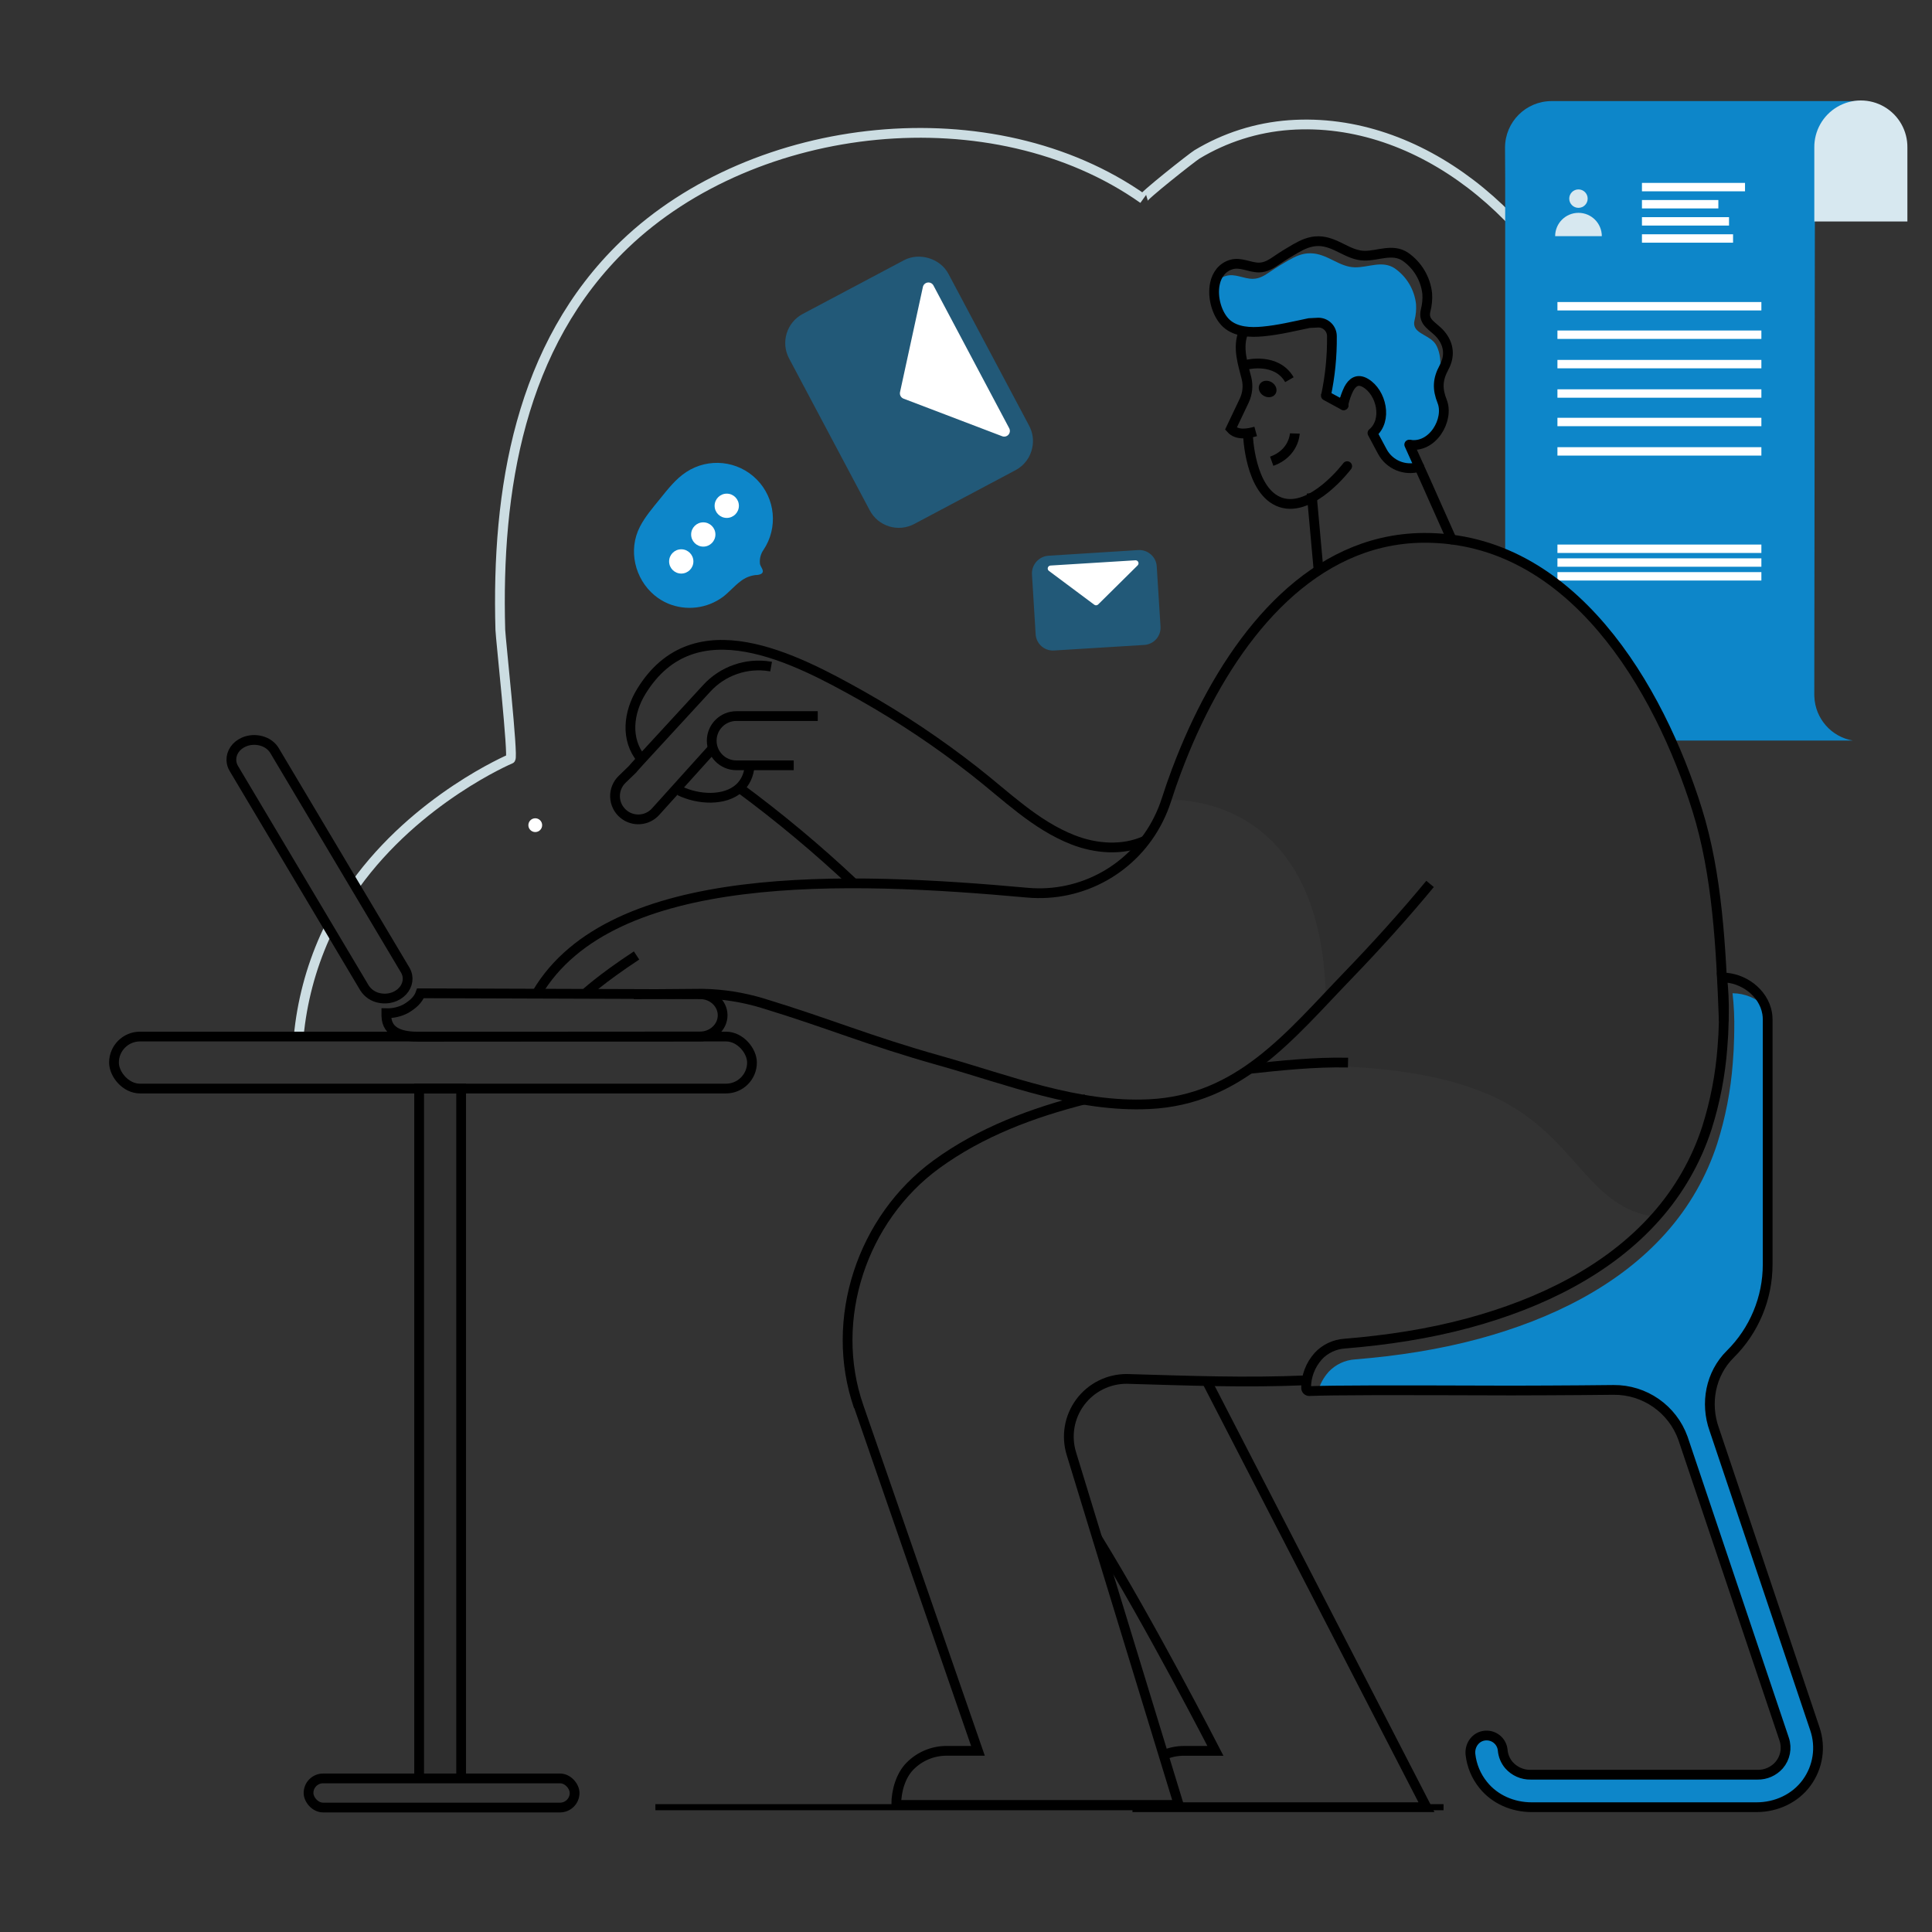 <svg width="1000" height="1000" viewBox="0 0 1000 1000" fill="none" xmlns="http://www.w3.org/2000/svg">
<rect x="0" y="0" width="1000" height="1000" fill="#333333" stroke="none"/>
<path d="M183.666 458.301C215.918 413.221 264.251 392.788 264.251 392.788C265.829 392.131 259.106 330.372 258.969 325.991C256.931 253.844 268.897 178.776 323.13 126.679C390.926 61.597 513.936 48.112 591.709 102.943C590.729 102.218 617.296 81.275 619.541 79.933C634.056 71.172 650.436 65.965 667.345 64.733C735.396 59.833 797.803 113.302 823.332 177.982C848.861 242.662 843 390.034 796.166 432.537" stroke="#CCDDE2" stroke-width="5.05"/>
<path d="M154.589 536.505C156.266 518.75 160.83 501.387 168.104 485.104C168.796 483.555 169.521 482.04 170.279 480.557" stroke="#CCDDE2" stroke-width="5.05"/>
<path d="M238.693 724.116C230.853 716.991 223.591 709.739 216.937 702.448" stroke="#CCDDE2" stroke-width="5.05"/>
<path d="M779 76.427L779.079 92.495V370.767C779.079 386.309 791.68 383.368 807.221 383.345L846.849 383.317H959.03C947.848 381.385 939.54 371.896 939.102 360.556C939.074 360.234 939.074 359.907 939.074 359.585C939.067 359.464 939.067 359.342 939.074 359.221L939.424 74.121C940.159 66.421 944.506 59.527 951.139 55.547C954.796 53.429 958.949 52.318 963.175 52.326H803.095C789.788 52.331 779.002 63.119 779 76.427Z" fill="#0D86C9"/>
<path d="M939.104 114.645H987.263V76.427C987.384 67.74 982.819 59.662 975.317 55.284C967.814 50.905 958.535 50.905 951.032 55.284C943.529 59.662 938.965 67.74 939.085 76.427V120.231" fill="#D7E8F0"/>
<rect x="866.542" y="325.693" width="77.165" height="187.213" rx="19.8" transform="rotate(-180 866.542 325.693)" fill="#0D86C9"/>
<path d="M806.127 158.509H911.686" stroke="white" stroke-width="4.35"/>
<path d="M806.127 173.249H911.686" stroke="white" stroke-width="4.35"/>
<path d="M806.127 188.465H911.686" stroke="white" stroke-width="4.35"/>
<path d="M806.127 203.681H911.686" stroke="white" stroke-width="4.35"/>
<path d="M806.127 218.421H911.686" stroke="white" stroke-width="4.35"/>
<path d="M806.127 233.637H911.686" stroke="white" stroke-width="4.35"/>
<path d="M806.127 284.039H911.686" stroke="white" stroke-width="4.35"/>
<path d="M806.127 291.171H911.686" stroke="white" stroke-width="4.35"/>
<path d="M806.127 298.303H911.686" stroke="white" stroke-width="4.35"/>
<path d="M849.872 123.437H897.027" stroke="white" stroke-width="4.35"/>
<path d="M849.872 105.707H889.416" stroke="white" stroke-width="4.35"/>
<path d="M849.872 114.575H894.939" stroke="white" stroke-width="4.35"/>
<path d="M849.872 96.845H903.219" stroke="white" stroke-width="4.35"/>
<circle cx="817.006" cy="102.809" r="4.77" fill="#D7E8F0"/>
<path d="M829.098 122.243C829.098 115.572 823.691 110.165 817.02 110.165C810.35 110.165 804.942 115.572 804.942 122.243H829.098Z" fill="#D7E8F0"/>
<path d="M815.826 338.812L812.298 345.962C812.107 346.351 811.737 346.62 811.308 346.681L803.43 347.829C802.93 347.894 802.51 348.24 802.351 348.719C802.192 349.199 802.321 349.727 802.684 350.078L808.396 355.646C808.708 355.946 808.85 356.382 808.774 356.808L807.425 364.672C807.335 365.168 807.536 365.672 807.942 365.97C808.348 366.268 808.889 366.307 809.334 366.072L816.395 362.339C816.778 362.138 817.235 362.138 817.618 362.339L824.679 366.072C825.124 366.309 825.666 366.269 826.072 365.971C826.478 365.672 826.677 365.168 826.584 364.672L825.239 356.808C825.164 356.382 825.306 355.946 825.618 355.646L831.33 350.078C831.689 349.728 831.818 349.205 831.662 348.728C831.506 348.251 831.094 347.905 830.597 347.834L822.705 346.686C822.277 346.625 821.906 346.355 821.716 345.967L818.183 338.817C817.964 338.366 817.507 338.08 817.006 338.079C816.505 338.078 816.047 338.362 815.826 338.812Z" fill="#D7E8F0"/>
<path d="M892 512.23C892.059 517.13 892 522.128 891.765 527.136C890.373 558.114 883.739 590.131 867.157 616.218C864.139 621.032 860.772 625.617 857.083 629.938C821.803 625.283 816.54 589.298 775.743 568.953C726.87 544.521 646.843 553.273 646.843 553.273L686.269 516.905C684.162 407.38 603.753 414.103 603.753 414.103L599.666 424.109C602.769 415.047 605.909 406.596 609.084 398.756L609.26 398.345C646.5 305.852 685.083 294.386 715.1 281.029C722.271 279.325 729.613 278.451 736.984 278.422C813.727 278.01 858.768 356.165 878.466 419.081C883.366 434.761 890.902 468.297 891.912 506.007C891.931 508.026 892 510.133 892 512.23Z" fill="#2E2E2E"/>
<path d="M935.12 922.733C929.162 930.935 919.332 935.404 909.199 935.404H792.775C783.728 935.533 775.048 931.835 768.873 925.222C768.814 925.222 768.873 925.222 768.873 925.222C768.459 924.803 768.073 924.358 767.717 923.889C764.068 919.37 761.787 913.903 761.141 908.131C760.553 902.829 764.492 898.115 769.824 898.331C774.001 898.492 777.417 901.716 777.82 905.877C777.82 906.298 777.909 906.71 777.967 907.121C778.399 909.513 779.45 911.75 781.015 913.609C783.821 916.925 787.993 918.77 792.334 918.617H909.699C913.951 918.69 918.022 916.899 920.842 913.717C924.038 910.018 925.051 904.909 923.507 900.271L871.087 744.402C870.659 743.206 870.152 742.041 869.568 740.913C863.285 727.639 849.845 719.241 835.16 719.412C813.091 719.677 785.072 719.735 782.436 719.735C723.705 719.52 696.98 719.52 682.28 719.912C683.288 716.3 685.112 712.967 687.611 710.171C687.611 710.171 687.67 710.112 687.67 710.082C691.255 706.262 696.162 703.952 701.39 703.624C723.166 701.841 744.726 698.587 765.668 692.903C802.624 682.887 837.875 665.708 862.365 638.082C874.286 624.709 883.297 609.004 888.825 591.963C893.116 578.432 895.819 564.448 896.881 550.293C897.26 545.825 897.495 541.323 897.586 536.789V536.583C897.586 535.544 897.645 534.476 897.645 533.437C897.778 526.98 897.484 520.521 896.763 514.102C903.163 514.152 909.292 516.69 913.854 521.178C914.255 522.234 914.55 523.327 914.736 524.441C914.914 525.497 915.002 526.565 915.001 527.636V654.399C915.022 671.888 908.037 688.656 895.607 700.959C885.415 711.053 882.514 726.37 887.345 739.845L939.442 894.861C942.637 904.3 941.024 914.704 935.12 922.733Z" fill="#0D86C9"/>
<path d="M216.947 918.823V563.445H238.693V918.97L216.947 918.823Z" fill="#2E2E2E"/>
<path d="M646.853 553.224C662.425 551.568 680.438 549.608 697.735 550" stroke="black" stroke-width="5.05"/>
<path d="M562.024 568.923C534.447 575.881 507.614 585.926 484.722 602.626C446.306 630.614 428.744 682.829 444.444 728.066C444.444 728.124 506.184 906.22 506.184 906.22H489.935C482.862 906.217 476.081 909.039 471.1 914.06C466.268 918.862 463.887 926.868 463.887 934.218H610.132L554.556 752.428C551.745 743.34 553.429 733.457 559.092 725.812C564.754 718.168 573.718 713.677 583.231 713.718C614.895 714.61 644.305 715.825 676.331 714.434" stroke="black" stroke-width="5.05"/>
<path d="M892.226 528.616V528.42C890.805 490.2 888.884 452.49 878.427 419.052C858.729 356.136 813.688 277.981 736.945 278.393C729.574 278.422 722.232 279.296 715.061 281C664.474 293.024 629.341 344.856 609.221 398.315L609.045 398.727C607.124 403.856 605.347 408.971 603.714 414.074C602.606 417.508 601.24 420.852 599.627 424.08C587.013 449.499 560.096 464.576 531.831 462.055C438.927 453.607 316.485 448.785 277.922 514.063" stroke="black" stroke-width="5.05"/>
<path d="M740.198 457.527C726.674 473.854 712.435 489.622 697.715 504.871C667.58 536.113 641.581 569.296 594.815 571.511C557.506 573.304 521.991 558.986 486.711 549.059C448.971 538.445 429.871 529.959 394.699 519.237C384.57 516.162 374.061 514.512 363.476 514.337L328.069 514.612" stroke="black" stroke-width="5.05"/>
<path d="M602.096 908.513C605.467 907.001 609.123 906.226 612.817 906.24H629.105C629.105 906.24 595.06 840.06 567.835 796.009" stroke="black" stroke-width="5.05"/>
<path d="M624.46 714.581L738.336 935.404H609.525H586.162" stroke="black" stroke-width="5.05"/>
<path fill-rule="evenodd" clip-rule="evenodd" d="M935.12 922.733C929.161 930.935 919.332 935.404 909.199 935.404H792.775C783.122 935.404 773.704 931.406 767.687 923.86C764.039 919.341 761.757 913.873 761.111 908.101C760.523 902.8 764.463 898.086 769.794 898.301C773.971 898.463 777.387 901.686 777.791 905.847C778.029 908.693 779.145 911.395 780.985 913.58C783.831 916.842 787.976 918.676 792.304 918.587H909.699C913.95 918.66 918.021 916.87 920.841 913.687C924.038 909.989 925.05 904.88 923.507 900.242L871.087 744.402C865.646 729.278 851.232 719.252 835.16 719.412C813.09 719.677 785.072 719.736 782.436 719.736C717.04 719.53 691.296 719.53 677.654 720.03C677.225 720.027 676.815 719.854 676.514 719.549C676.212 719.244 676.044 718.832 676.047 718.403C676.028 712.352 678.248 706.509 682.28 701.998C682.312 701.974 682.333 701.939 682.339 701.9C685.928 698.088 690.833 695.782 696.059 695.451C717.834 693.668 739.394 690.414 760.337 684.73C797.293 674.714 832.543 657.535 857.033 629.909C868.954 616.536 877.965 600.831 883.493 583.79C887.772 570.264 890.466 556.287 891.52 542.14C891.905 537.658 892.14 533.157 892.225 528.636V528.42C892.225 527.391 892.284 526.323 892.284 525.284C892.417 518.826 892.123 512.367 891.402 505.949C902.064 505.89 912.815 513.642 914.677 524.461C914.854 525.516 914.943 526.585 914.942 527.656V654.399C914.963 671.888 907.978 688.657 895.547 700.959C885.355 711.053 882.455 726.37 887.286 739.845L939.383 894.862C942.594 904.291 941.003 914.694 935.12 922.733V922.733Z" stroke="black" stroke-width="5.05"/>
<rect x="59" y="536.515" width="330.231" height="26.921" rx="13.46" stroke="black" stroke-width="5.05"/>
<rect x="159.695" y="920.508" width="137.719" height="15.072" rx="7.536" stroke="black" stroke-width="5.05"/>
<path fill-rule="evenodd" clip-rule="evenodd" d="M199.983 524.432V525.784C200.179 535.084 208.93 536.505 216.476 536.564L362.359 536.466C368.749 536.466 374.021 531.566 374.031 525.549V525.294C373.913 519.414 368.778 514.622 362.467 514.612C362.467 514.612 280.853 514.318 217.643 514.132C216.506 517.444 213.625 520.012 210.028 522.109C206.934 523.731 203.475 524.531 199.983 524.432Z" stroke="black" stroke-width="5.05"/>
<path fill-rule="evenodd" clip-rule="evenodd" d="M119.76 393.406C119.79 394.954 120.234 396.466 121.044 397.786L188.664 511.359C190.433 514.12 193.275 516.017 196.504 516.592C199.205 517.124 202.005 516.82 204.53 515.72C208.675 513.877 211.066 510.163 210.988 506.4C210.973 505.926 210.924 505.455 210.841 504.989C210.633 503.951 210.249 502.956 209.704 502.049L142.084 388.476C139.144 383.508 131.951 381.558 126.169 384.115C122.043 385.919 119.652 389.633 119.76 393.406V393.406Z" stroke="black" stroke-width="5.05"/>
<path d="M302.608 514.612C302.608 514.612 310.752 506.86 329.48 494.551" stroke="black" stroke-width="5.05"/>
<path d="M369.013 387.212L339.329 420.13C335.036 424.894 327.763 425.458 322.787 421.414C320.109 419.24 318.491 416.024 318.341 412.579C318.191 409.134 319.524 405.789 322.003 403.392L327.432 398.139C327.638 397.845 327.873 397.58 328.108 397.306L332.028 392.984L365.74 356.352C374.053 347.215 386.434 342.92 398.619 344.944L399.119 345.033" stroke="black" stroke-width="5.05"/>
<path d="M410.82 396.12H381.126C374.09 396.12 368.386 390.416 368.386 383.38C368.386 376.344 374.09 370.64 381.126 370.64H423.266" stroke="black" stroke-width="5.05"/>
<path d="M388.055 396.12C387.643 401.324 385.654 405.175 382.724 407.88C375.178 414.74 361.34 413.986 351.716 409.272" stroke="black" stroke-width="5.05"/>
<path d="M332.077 392.964C323.541 382.684 325.295 368.709 331.93 357.9C359.321 313.173 411.535 340.721 445.865 359.997C466.3 371.527 485.835 384.585 504.302 399.06C520.649 411.8 535.78 427.049 555.419 434.712C567.179 439.309 581.066 440.406 592.767 435.104" stroke="black" stroke-width="5.05"/>
<path d="M382.724 407.802C403.437 423.091 423.217 439.607 441.955 457.262" stroke="black" stroke-width="5.05"/>
<path d="M634.76 167.368C639.718 171.896 647.333 172.141 653.634 171.533C661.69 170.798 669.667 168.848 677.556 167.202L682.348 166.957H682.417C684.273 166.975 686.045 167.73 687.345 169.055C688.644 170.38 689.364 172.167 689.346 174.023C689.455 184.365 688.423 194.688 686.268 204.804L695.451 209.773C696.637 206.461 695.304 201.688 698.117 201.325C699.92 197.964 702.605 195.779 706.819 198.278C715.071 203.178 718.324 217.574 710.376 224.169L715.472 233.695C719.135 240.581 727.157 243.914 734.622 241.652L729.418 230.147C741.629 232.313 750.174 217.074 746.45 207.774C743.912 201.384 744.039 196.416 747.43 190.202C747.656 189.781 745.353 189.222 745.549 188.791C745.666 184.234 744.402 179.354 742.207 177.031C738.346 172.876 730.574 172.131 732.162 165.82C732.867 163.073 733.128 160.231 732.936 157.402C732.097 149.917 728.063 143.16 721.872 138.87C715.443 134.646 708.25 138.478 701.38 138.37C693.04 138.282 687.062 131.206 678.321 131.099C673.969 131.03 670.481 132.725 666.757 134.832C663.64 136.626 660.573 138.498 657.594 140.526C654.614 142.555 651.968 144.309 648.411 144.319C643.776 144.378 639.297 141.438 634.632 142.81C632.274 143.444 630.2 144.861 628.752 146.828C627.272 154.06 629.948 163.007 634.76 167.368Z" fill="#0D86C9"/>
<path d="M695.49 208.695C696.088 206.142 696.969 203.664 698.117 201.306C699.92 197.945 702.615 195.759 706.819 198.258C715.071 203.158 718.324 217.554 710.376 224.15L715.472 233.675C719.135 240.561 727.157 243.895 734.622 241.633" stroke="black" stroke-width="5.05" stroke-linecap="round" stroke-linejoin="round"/>
<path d="M729.418 230.128L734.602 241.653C735.906 244.407 739.639 252.874 743.55 261.674C746.333 267.976 749.234 274.463 751.39 279.236" stroke="black" stroke-width="5.05" stroke-linecap="round" stroke-linejoin="round"/>
<path d="M645.441 188.742C645.441 188.742 660.72 184.94 667.393 196.523" stroke="black" stroke-width="5.05"/>
<path d="M649.94 223.327C645.824 224.454 640.287 225.463 637.111 221.876L644.03 207.314C645.71 203.742 646.125 199.706 645.206 195.867C643.697 189.409 639.924 179.599 643.971 171.083" stroke="black" stroke-width="5.05"/>
<ellipse cx="656.125" cy="201.34" rx="4.067" ry="4.782" transform="rotate(-58.92 656.125 201.34)" fill="black"/>
<path d="M682.515 295.494L678.889 255.255" stroke="black" stroke-width="5.05"/>
<path d="M695.451 209.753C695.451 209.401 695.451 209.038 695.451 208.685C695.47 208.306 695.47 207.927 695.451 207.548" stroke="black" stroke-width="5.05" stroke-linecap="round" stroke-linejoin="round"/>
<path d="M695.461 209.764L692.305 208.068L686.269 204.785" stroke="black" stroke-width="5.05" stroke-linecap="round" stroke-linejoin="round"/>
<path d="M670.196 224.365C670.196 224.365 669.892 234.557 658.24 238.752" stroke="black" stroke-width="5.05"/>
<path d="M729.418 230.128C741.629 232.293 750.174 217.054 746.45 207.754C743.912 201.365 744.039 196.396 747.43 190.183C747.656 189.761 747.842 189.35 748.038 188.938C750.556 183.382 749.665 177.874 745.705 173.15C741.952 168.682 736.297 167.114 737.924 160.597C738.655 157.767 738.926 154.839 738.728 151.924C737.873 144.225 733.727 137.274 727.36 132.863C720.755 128.482 713.316 132.451 706.202 132.343C697.636 132.216 691.453 124.925 682.466 124.817C677.968 124.817 674.342 126.493 670.52 128.668C667.305 130.52 664.12 132.471 661.082 134.548C658.044 136.626 655.202 138.468 651.596 138.468C646.814 138.468 642.198 135.528 637.415 136.9C632.633 138.272 629.791 142.231 628.85 146.818C627.321 154.011 629.997 162.998 634.809 167.398C639.767 171.925 647.382 172.17 653.683 171.563C661.739 170.828 669.716 168.878 677.605 167.231L682.397 166.986H682.466C684.322 167.004 686.094 167.759 687.394 169.084C688.693 170.409 689.413 172.196 689.395 174.052C689.504 184.395 688.472 194.718 686.317 204.834" stroke="black" stroke-width="5.05"/>
<path d="M697.303 241.28C697.303 241.28 679.095 265.467 662.915 260.047C646.735 254.628 645.912 224.689 645.912 224.689" stroke="black" stroke-width="5.05" stroke-linecap="round" stroke-linejoin="round"/>
<path d="M216.946 918.823V563.445H238.692V918.97" stroke="black" stroke-width="5.05"/>
<path d="M338.741 308.097C340.85 309.856 343.204 311.299 345.729 312.379C355.187 316.326 366.024 315.005 374.256 308.9C377.392 306.509 380.136 303.206 383.38 300.805C385.643 299.032 388.361 297.931 391.22 297.63C392.171 297.657 393.114 297.459 393.974 297.052C396.15 295.7 393.582 293.455 393.357 291.868C393.054 289.328 393.692 286.766 395.15 284.665C402.825 273.219 401.372 257.951 391.675 248.159C381.978 238.368 366.725 236.765 355.205 244.328C349.688 247.944 345.591 253.305 341.436 258.43C337.771 262.948 333.939 267.397 331.254 272.562C324.943 284.704 328.628 299.659 338.741 308.097Z" fill="#0D86C9"/>
<circle cx="376.167" cy="261.792" r="6.282" fill="white"/>
<circle cx="364.015" cy="276.648" r="6.282" fill="white"/>
<circle cx="352.618" cy="290.594" r="6.282" fill="white"/>
<path opacity="0.46" d="M534.3 231.764C533.306 236.747 530.115 241.015 525.617 243.377L473.226 271.209C469.236 273.339 464.561 273.792 460.236 272.468C455.911 271.144 452.291 268.152 450.177 264.153L408.419 185.528C404.013 177.225 407.167 166.922 415.465 162.508L467.895 134.686C475.784 130.491 486.672 133.706 490.905 141.732L532.673 220.328C534.553 223.827 535.129 227.88 534.3 231.764Z" fill="#0D86C9"/>
<path d="M518.748 225.806L467.66 206.333C466.316 205.812 465.548 204.392 465.847 202.982L477.695 148.484C477.971 147.297 478.949 146.403 480.155 146.236C481.362 146.069 482.547 146.663 483.134 147.729L522.374 221.68C522.942 222.759 522.785 224.076 521.981 224.991C521.176 225.907 519.89 226.231 518.748 225.806Z" fill="white"/>
<path opacity="0.46" d="M595.06 286.477C597.231 288.035 598.579 290.493 598.725 293.161L600.685 324.315C600.835 326.69 600.034 329.028 598.459 330.811C596.883 332.594 594.662 333.678 592.287 333.821L545.531 336.702C540.597 336.998 536.354 333.246 536.044 328.314L534.133 297.14C533.958 292.252 537.641 288.083 542.512 287.653L589.258 284.713C591.34 284.597 593.395 285.222 595.06 286.477Z" fill="#0D86C9"/>
<path d="M588.847 292.632L568.385 312.888C567.848 313.396 567.027 313.453 566.425 313.026L542.905 295.484C542.391 295.095 542.173 294.428 542.359 293.812C542.544 293.195 543.095 292.759 543.738 292.72L587.72 290.005C588.349 289.989 588.925 290.358 589.173 290.937C589.421 291.515 589.292 292.187 588.847 292.632Z" fill="white"/>
<circle cx="277.05" cy="427.108" r="3.567" fill="white"/>
<path d="M339.231 935.404H747.176" stroke="black" stroke-width="3.15"/>
</svg>
